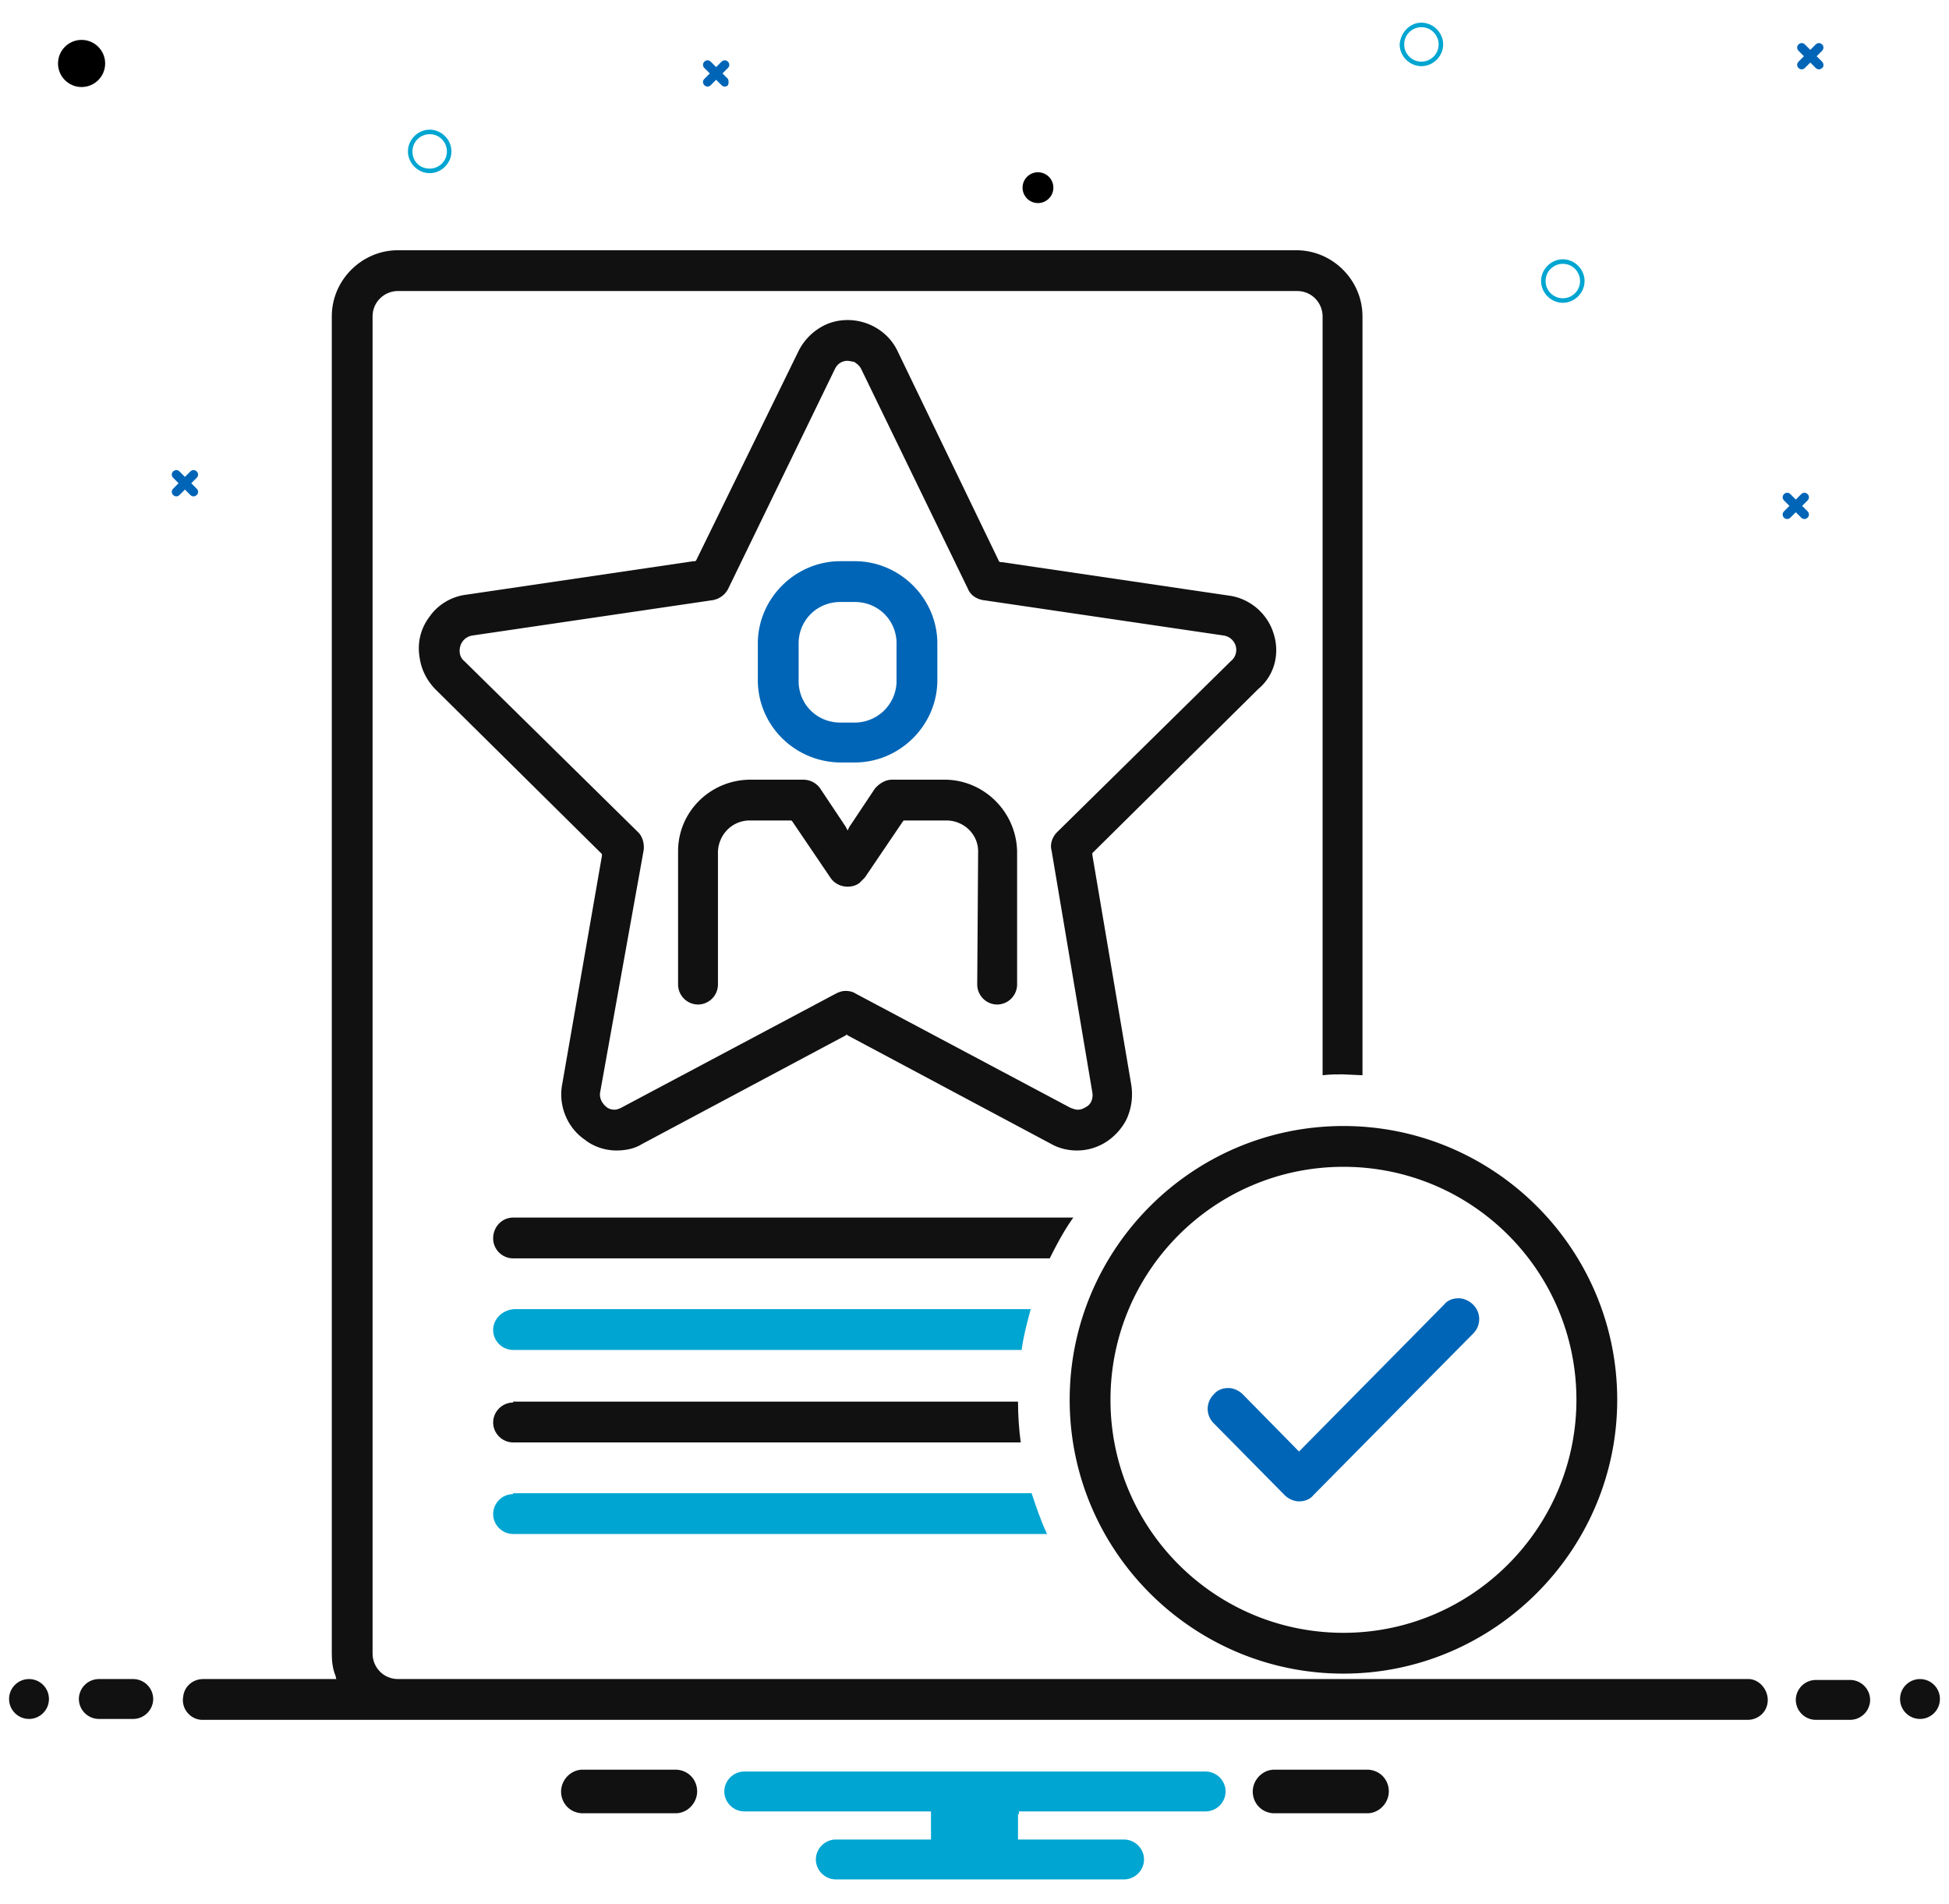 <?xml version="1.0" encoding="UTF-8"?>
<svg xmlns="http://www.w3.org/2000/svg" xmlns:xlink="http://www.w3.org/1999/xlink" xmlns:v="https://vecta.io/nano" viewBox="0 0 215 210">
  <g fill="#0065b6">
    <use xlink:href="#B"></use>
    <path d="M201 6.8l-.6-.6.6-.6c.2-.2.2-.5 0-.7s-.5-.2-.7 0h0l-.6.6-.6-.6c-.2-.2-.5-.2-.7 0s-.2.5 0 .7l.6.6-.6.6c-.2.2-.2.5 0 .7s.5.2.7 0l.6-.6.6.6c.2.2.5.2.7 0 .2-.1.2-.5 0-.7 0 .1 0 .1 0 0M80.3 8.7l-.6-.6.6-.6c.2-.2.2-.5 0-.7s-.5-.2-.7 0h0l-.6.6-.6-.6c-.2-.2-.5-.2-.7 0s-.2.5 0 .7l.6.6-.6.6c-.2.2-.2.5 0 .7s.5.2.7 0l.6-.6.6.6c.2.2.5.2.7 0 .1-.2.1-.5 0-.7h0"></path>
    <use xlink:href="#B" x="-177.7" y="-2.5"></use>
  </g>
  <path d="M47.4 14.3c1.3 0 2.4 1.1 2.4 2.4s-1.1 2.4-2.4 2.4S45 18 45 16.7s1.1-2.4 2.4-2.4zm0 4.3c1 0 1.9-.8 1.9-1.9 0-1-.8-1.9-1.9-1.9-1 0-1.9.8-1.9 1.9h0c0 1.1.8 1.9 1.9 1.9h0zm125 10c1.3 0 2.4 1.1 2.4 2.4s-1.1 2.4-2.4 2.4-2.4-1.1-2.4-2.4 1.1-2.4 2.4-2.4zm0 4.3c1 0 1.9-.8 1.9-1.9 0-1-.8-1.9-1.9-1.9-1 0-1.9.8-1.9 1.9h0c0 1.1.9 1.9 1.9 1.9h0zM156.8 2.5c1.3 0 2.4 1.1 2.4 2.4s-1.1 2.4-2.4 2.4-2.4-1.1-2.4-2.4c.1-1.3 1.1-2.4 2.4-2.4zm0 4.3c1 0 1.9-.8 1.9-1.9 0-1-.8-1.9-1.9-1.9-1 0-1.9.8-1.9 1.9h0c0 1.1.9 1.9 1.9 1.9h0z" fill="#00a5d1"></path>
  <circle cx="9" cy="7" r="2.6"></circle>
  <circle cx="114.5" cy="20.7" r="1.7"></circle>
  <g fill="#111">
    <circle cx="3.2" cy="187.4" r="2.2"></circle>
    <path d="M200.3 189.7h3.8a2.22 2.22 0 0 0 2.2-2.2 2.22 2.22 0 0 0-2.2-2.2h-3.8a2.22 2.22 0 0 0-2.2 2.2 2.22 2.22 0 0 0 2.2 2.2zm-185.6-4.5h-3.8a2.22 2.22 0 0 0-2.2 2.2 2.22 2.22 0 0 0 2.2 2.2h3.8a2.22 2.22 0 0 0 2.2-2.2 2.22 2.22 0 0 0-2.2-2.2z"></path>
    <circle cx="211.8" cy="187.4" r="2.2"></circle>
    <path d="M140.4 200c-1.2-.1-2.1-1-2.2-2.2-.1-1.3.9-2.5 2.2-2.6H151c1.2.1 2.1 1 2.2 2.2.1 1.3-.9 2.5-2.2 2.6h-10.6zm-76.3 0c-1.2-.1-2.1-1-2.2-2.2-.1-1.3.9-2.5 2.2-2.6h10.6c1.2.1 2.1 1 2.2 2.2.1 1.3-.9 2.5-2.2 2.6H64.1z"></path>
  </g>
  <path d="M112.4,200.1v-0.3h0.3h20.3c1.2,0,2.2-1,2.2-2.2s-1-2.2-2.2-2.2H82.1c-1.2,0-2.2,1-2.2,2.2s1,2.2,2.2,2.2h20.3    h0.3v0.3v2.5v0.3h-0.3H92.2c-1.2,0-2.2,1-2.2,2.2c0,1.2,1,2.2,2.2,2.2H124c1.2,0,2.2-1,2.2-2.2c0-1.2-1-2.2-2.2-2.2h-11.4h-0.3    v-0.3V200.1z" fill="#00a5d1"></path>
  <path d="M140.5 69.9h0 0c-.7-2.3-2.7-3.9-4.9-4.2L110.5 62h-.2l-.1-.1L99 38.7c-1-2.1-3.2-3.4-5.5-3.4-.9 0-1.8.2-2.6.6a6.32 6.32 0 0 0-2.8 2.8L76.8 61.8l-.1.1h-.2l-25.1 3.7c-1.6.2-3.1 1.1-4 2.4-1 1.3-1.4 2.9-1.1 4.6.2 1.3.8 2.5 1.8 3.5l18.2 18 .1.1v.2L62 119.7c-.4 2.3.6 4.7 2.5 6 1 .8 2.3 1.2 3.5 1.2 1 0 2-.2 2.8-.7l22.5-12 .1-.1.1.1 22.5 12c.9.5 1.9.7 2.8.7 2.3 0 4.3-1.3 5.4-3.3.6-1.2.8-2.6.6-3.9l-4.3-25.4v-.2l.1-.1 18.2-18c1.8-1.5 2.4-3.9 1.7-6.1zm-4.7 3l-19.2 18.9c-.5.5-.8 1.3-.6 2l4.5 26.7c.1.6-.1 1.3-.7 1.6-.3.2-.6.3-.9.3s-.5-.1-.8-.2l-23.7-12.6c-.3-.2-.7-.3-1.1-.3s-.7.1-1.1.3l-23.7 12.6c-.2.1-.5.2-.7.2-.3 0-.7-.1-.9-.3-.5-.4-.8-1-.7-1.6L71 93.8c.1-.7-.1-1.5-.6-2L51.2 72.9c-.5-.4-.6-1.1-.4-1.7a1.63 1.63 0 0 1 1.3-1.1l26.5-3.9a2.38 2.38 0 0 0 1.7-1.2l11.8-24.3c.3-.6.8-.9 1.4-.9.2 0 .5.1.7.1.3.2.6.4.8.8h0L106.8 65c.3.7 1 1.1 1.7 1.2l26.5 3.9a1.63 1.63 0 0 1 1.3 1.1c.2.6 0 1.3-.5 1.7zm-28 35.7a2.22 2.22 0 0 0 2.2 2.2 2.22 2.22 0 0 0 2.2-2.2V93.9c-.1-4.4-3.7-7.9-8-7.9h-.1-5.7c-.7 0-1.4.4-1.9 1l-2.8 4.2-.2.4-.2-.4-2.8-4.2c-.4-.6-1.1-1-1.9-1h-5.7-.1c-4.4 0-8 3.5-8 7.9v14.7a2.22 2.22 0 0 0 2.2 2.2 2.22 2.22 0 0 0 2.2-2.2V93.9c.1-1.9 1.6-3.4 3.5-3.4h.1 4.3.2l.1.1 4.2 6.2c.4.6 1.1 1 1.9 1 .4 0 .9-.1 1.3-.4l.6-.6 4.2-6.2.1-.1h.2 4.4.1c1.9 0 3.5 1.5 3.5 3.4l-.1 14.7z" fill="#111"></path>
  <path d="M94.3 61.9h-.2-1.2-.2c-4.9 0-9 4-9.1 8.9v4.4c.1 4.9 4.1 8.8 9 8.9h0 .3 1.2.2c4.9 0 9-4 9.1-8.9v-4.4c-.1-4.9-4.2-8.9-9.1-8.9zm0 17.8h-.2-1.2-.2c-2.5 0-4.5-1.9-4.6-4.4v-4.5c.1-2.5 2.1-4.4 4.6-4.4h.2 1.2.2c2.5 0 4.5 1.9 4.6 4.4v4.5a4.62 4.62 0 0 1-4.6 4.4z" fill="#0065b6"></path>
  <path d="M56.6,164.8c-1.2,0-2.2,1-2.2,2.2s1,2.2,2.2,2.2h58.9c-0.7-1.5-1.2-3-1.7-4.5H56.6z" fill="#00a5d1"></path>
  <path d="M56.6,154.7c-1.2,0-2.2,1-2.2,2.2c0,1.2,1,2.2,2.2,2.2h56c-0.2-1.5-0.3-3-0.3-4.5H56.6z" fill="#111"></path>
  <path d="M54.4 146.7a2.22 2.22 0 0 0 2.2 2.2h56.1c.2-1.5.6-3 1-4.5h-57c-1.3.1-2.3 1.1-2.3 2.3z" fill="#00a5d1"></path>
  <path d="M148.2 124.2c-16.7 0-30.2 13.6-30.2 30.2 0 16.7 13.6 30.2 30.2 30.2s30.2-13.6 30.2-30.2c0-16.7-13.6-30.2-30.2-30.2zm0 55.9h0c-14.2 0-25.7-11.5-25.7-25.7s11.5-25.7 25.7-25.7 25.7 11.5 25.7 25.7c0 14.1-11.5 25.7-25.7 25.7zm-93.8-43.5a2.22 2.22 0 0 0 2.2 2.2h59.2c.8-1.6 1.6-3.1 2.6-4.5H56.6c-1.2 0-2.2 1-2.2 2.3z" fill="#111"></path>
  <path d="M160.9 143.2c-.6 0-1.2.2-1.6.7l-15.8 16-.2.2-.2-.2-6-6.1c-.4-.4-1-.7-1.6-.7s-1.2.2-1.6.7a2.23 2.23 0 0 0 0 3.2l7.8 7.9c.4.4 1 .7 1.6.7s1.2-.2 1.6-.7l17.6-17.8a2.23 2.23 0 0 0 0-3.2c-.4-.4-1-.7-1.6-.7z" fill="#0065b6"></path>
  <path d="M193 185.2h-.3-.3 0H43.9c-1.6 0-2.8-1.3-2.8-2.8V34.9c0-1.6 1.3-2.8 2.8-2.8h99.2c1.6 0 2.8 1.3 2.8 2.8v83.7c.8-.1 1.6-.1 2.2-.1l2.2.1V34.9c0-4-3.3-7.3-7.3-7.3H43.9c-4 0-7.3 3.3-7.3 7.3v147.5c0 .8.1 1.7.4 2.4l.1.4h-.4-14-.3c-1.1 0-2.1.8-2.2 2-.2 1.2.7 2.4 2 2.5h.3.3 169.7.3c1.1 0 2.1-.8 2.2-2s-.8-2.4-2-2.5z" fill="#111"></path>
  <defs>
    <path id="B" d="M199.4 56.4l-.6-.6.6-.6c.2-.2.2-.5 0-.7s-.5-.2-.7 0h0l-.6.6-.6-.6c-.2-.2-.5-.2-.7 0s-.2.5 0 .7l.6.6-.6.6c-.2.2-.2.5 0 .7s.5.2.7 0l.6-.6.6.6c.2.2.5.2.7 0s.2-.5 0-.7h0"></path>
  </defs>
</svg>

